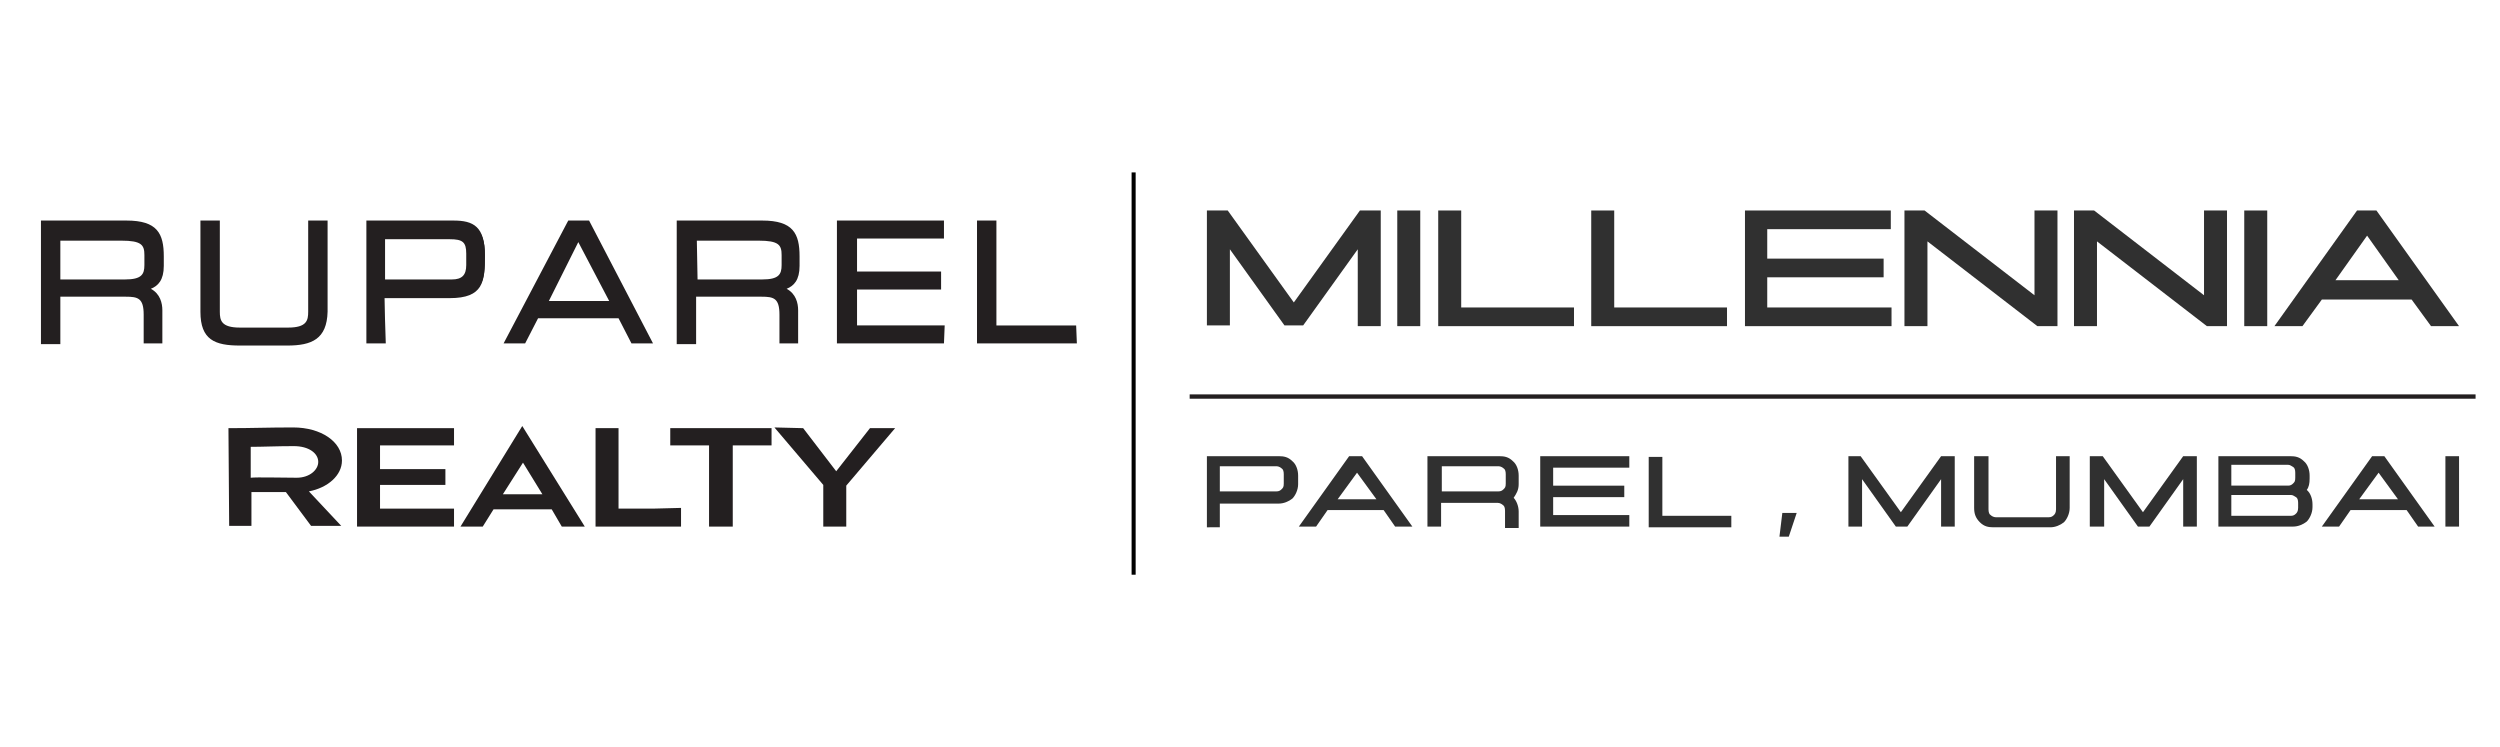 <?xml version="1.0" encoding="utf-8"?>
<!-- Generator: Adobe Illustrator 25.4.1, SVG Export Plug-In . SVG Version: 6.00 Build 0)  -->
<svg version="1.1" id="Layer_1" xmlns="http://www.w3.org/2000/svg" xmlns:xlink="http://www.w3.org/1999/xlink" x="0px" y="0px"
	 viewBox="0 0 348 104" style="enable-background:new 0 0 348 104;" xml:space="preserve">
<style type="text/css">
	.st0{fill:none;stroke:#000000;stroke-width:0.564;stroke-miterlimit:10;}
	.st1{fill:#303030;}
	.st2{fill:none;stroke:#231F20;stroke-width:0.604;stroke-miterlimit:10;}
	.st3{fill:#231F20;}
</style>
<line class="st0" x1="157.8" y1="24" x2="157.8" y2="80"/>
<g>
	<g>
		<path class="st1" d="M170.9,29.3l9.2,12.8l9.2-12.8h2.9v16.1H189V34.7l-7.6,10.6h-2.6l-7.6-10.6v10.6H168v-16
			C168,29.3,170.9,29.3,170.9,29.3z"/>
		<path class="st1" d="M197.7,29.3v16.1h-3.2V29.3H197.7z"/>
		<path class="st1" d="M203.4,29.3v13.5h15.7v2.6h-18.9V29.3H203.4z"/>
		<path class="st1" d="M224.7,29.3v13.5h15.7v2.6h-18.9V29.3H224.7z"/>
		<path class="st1" d="M263.2,29.3v2.6H246V36h16.2v2.6H246v4.2h17.3v2.6h-20.4V29.3H263.2z"/>
		<path class="st1" d="M267.9,29.3l15.3,11.8V29.3h3.2v16.1h-2.8l-15.3-11.8v11.8h-3.2V29.3H267.9z"/>
		<path class="st1" d="M291.5,29.3l15.3,11.8V29.3h3.2v16.1h-2.8l-15.3-11.8v11.8h-3.2V29.3H291.5z"/>
		<path class="st1" d="M315.6,29.3v16.1h-3.2V29.3H315.6z"/>
		<path class="st1" d="M330.8,29.3l11.5,16.1h-3.9l-2.7-3.7h-12.5l-2.7,3.7h-3.9l11.5-16.1C328.1,29.3,330.8,29.3,330.8,29.3z
			 M325.1,39h8.8l-4.4-6.2L325.1,39z"/>
	</g>
	<g>
		<path class="st1" d="M178,63.5c0.7,0,1.3,0.1,1.9,0.7c0.5,0.4,0.8,1.2,0.8,2v1.2c0,0.8-0.4,1.6-0.8,2c-0.5,0.4-1.2,0.7-1.9,0.7
			h-8.2v3.3H168v-9.9C168,63.5,178,63.5,178,63.5z M169.8,68.4h7.9c0.3,0,0.5-0.1,0.7-0.3s0.3-0.3,0.3-0.8V66c0-0.4-0.1-0.7-0.3-0.8
			c-0.1-0.1-0.4-0.3-0.7-0.3h-7.9V68.4z"/>
		<path class="st1" d="M189.6,63.5l7,9.8h-2.4l-1.6-2.3h-7.8l-1.6,2.3h-2.4l7-9.8C187.8,63.5,189.6,63.5,189.6,63.5z M186.2,69.5
			h5.4l-2.7-3.7L186.2,69.5z"/>
		<path class="st1" d="M198.7,63.5h10c0.7,0,1.3,0.1,1.9,0.7c0.5,0.4,0.8,1.2,0.8,2v1.2c0,0.8-0.3,1.3-0.7,1.9
			c0.4,0.4,0.7,1.2,0.7,1.9v2.3h-1.9c0-0.3,0-2.4,0-2.4c0-0.4-0.1-0.7-0.3-0.8c-0.1-0.1-0.4-0.3-0.7-0.3h-7.9v3.3h-1.9L198.7,63.5
			L198.7,63.5z M200.7,68.4h7.9c0.3,0,0.5-0.1,0.7-0.3s0.3-0.3,0.3-0.8V66c0-0.4-0.1-0.7-0.3-0.8c-0.1-0.1-0.4-0.3-0.7-0.3h-7.9
			V68.4z"/>
		<path class="st1" d="M226.8,63.5v1.6h-10.6v2.5h9.9v1.6h-9.9v2.5h10.6v1.6h-12.4v-9.8L226.8,63.5L226.8,63.5z"/>
		<path class="st1" d="M231.4,63.5v8.3h9.6v1.6h-11.5v-9.8h1.9V63.5z"/>
		<path class="st1" d="M250.1,71.4l-1.1,3.3h-1.3l0.4-3.3H250.1z"/>
		<path class="st1" d="M259,63.5l5.6,7.8l5.6-7.8h1.9v9.8h-1.9v-6.6l-4.7,6.6h-1.6l-4.7-6.6v6.6h-1.9v-9.8
			C257.3,63.5,259,63.5,259,63.5z"/>
		<path class="st1" d="M276.8,63.5c0,1.3,0,7.4,0,7.4c0,0.4,0.1,0.7,0.3,0.8c0.1,0.1,0.4,0.3,0.7,0.3h7.4c0.3,0,0.5-0.1,0.7-0.3
			c0.1-0.1,0.3-0.3,0.3-0.8v-7.4h1.9v7.2c0,0.8-0.4,1.6-0.8,2c-0.5,0.4-1.2,0.7-1.9,0.7h-7.9c-0.7,0-1.3-0.1-1.9-0.7s-0.8-1.2-0.8-2
			v-7.2C274.8,63.5,276.8,63.5,276.8,63.5z"/>
		<path class="st1" d="M292.7,63.5l5.6,7.8l5.6-7.8h1.9v9.8h-1.9v-6.6l-4.7,6.6h-1.6l-4.7-6.6v6.6h-2v-9.8
			C290.9,63.5,292.7,63.5,292.7,63.5z"/>
		<path class="st1" d="M318.8,63.5c0.7,0,1.3,0.1,1.9,0.7c0.5,0.4,0.8,1.2,0.8,2v0.4c0,0.7-0.1,1.2-0.4,1.6c0.5,0.4,0.8,1.2,0.8,2
			v0.4c0,0.8-0.4,1.6-0.8,2c-0.5,0.4-1.2,0.7-1.9,0.7h-10.4v-9.8C308.8,63.5,318.8,63.5,318.8,63.5z M310.6,71.8h8.3
			c0.3,0,0.5-0.1,0.7-0.3c0.1-0.1,0.3-0.3,0.3-0.8V70c0-0.4-0.1-0.7-0.3-0.8s-0.4-0.3-0.7-0.3h-8.3V71.8z M310.6,67.6h7.9
			c0.3,0,0.5-0.1,0.7-0.3s0.3-0.3,0.3-0.8v-0.7c0-0.4-0.1-0.7-0.3-0.8s-0.4-0.3-0.7-0.3h-7.9V67.6L310.6,67.6z"/>
		<path class="st1" d="M331.9,63.5l7,9.8h-2.3L335,71h-7.8l-1.6,2.3h-2.4l7-9.8C330.2,63.5,331.9,63.5,331.9,63.5z M328.4,69.5h5.4
			l-2.7-3.7L328.4,69.5z"/>
		<path class="st1" d="M342.3,63.5v9.8h-1.9v-9.8C340.4,63.5,342.3,63.5,342.3,63.5z"/>
	</g>
	<line class="st2" x1="165.6" y1="55.2" x2="344.6" y2="55.2"/>
</g>
<g>
	<g>
		<g>
			<path class="st3" d="M22.6,47.8h-2.6v-4c0-2.3-0.8-2.5-2.5-2.5H8.4v6.6H5.7V30.7h11.9c4.3,0,5.2,1.8,5.2,5V37
				c0,2-0.8,2.8-1.8,3.2c1.3,0.7,1.6,2,1.6,3L22.6,47.8L22.6,47.8z M20.8,47.1h1.2v-3.8c0-1.7-0.6-2.4-2.2-2.7l-0.4-0.1v-0.6
				l0.4-0.1c1.2-0.1,2.3-0.5,2.3-2.7v-1.3c0-3-0.6-4.3-4.4-4.3H6.4v15.7h1.2v-6.6h9.8c1.7,0,3.2,0.2,3.2,3.2
				C20.8,43.8,20.8,47.1,20.8,47.1z M17.4,39.6H7.7v-7.1H17c3,0,4,0.7,4,2.8v1.4C20.9,39.2,19,39.6,17.4,39.6z M8.4,38.9h9
				c2.3,0,2.7-0.7,2.7-2v-1.4c0-1.4-0.4-2-3.2-2H8.4V38.9z"/>
		</g>
		<g>
			<g>
				<path class="st3" d="M6.2,31.1h11.5c4.2,0,4.8,1.6,4.8,4.7v1.3c0,2.3-1.2,2.9-2.6,3.1l0,0c2,0.4,2.5,1.6,2.5,3.1v4.2h-1.9v-3.6
					c0-2.6-1.2-2.9-2.9-2.9H8.2v6.6h-2C6.1,47.5,6.1,31.1,6.2,31.1z M17.4,39.1c2.2,0,3.1-0.6,3.1-2.4v-1.4c0-1.9-0.7-2.4-3.5-2.4
					H8.1v6.3L17.4,39.1L17.4,39.1C17.3,39.1,17.4,39.1,17.4,39.1z"/>
				<path class="st3" d="M28.2,31.1h2v12.2c0,1.6,0.5,2.5,3.1,2.5H40c2.6,0,3.1-1,3.1-2.5V31.1h2v12.3c0,3.3-1.4,4.3-5.1,4.3h-6.7
					c-3.6,0-5.1-1-5.1-4.3C28.2,43.4,28.2,31.1,28.2,31.1z"/>
				<path class="st3" d="M51.4,31.1h11.9c2.6,0,4.2,0.6,4.2,4.4c0,3.6-0.2,5.5-4.4,5.5h-9.6v6.5h-2L51.4,31.1L51.4,31.1z M65.2,35.3
					c0-2-1-2.4-2.6-2.4h-9.5v6.3h9.6c1.6,0,2.5-0.6,2.5-2.4V35.3L65.2,35.3z"/>
				<path class="st3" d="M79.2,31.1h2.4l8.5,16.4h-2.2L86.1,44H74.6l-1.8,3.5h-2.1L79.2,31.1z M80.4,32.9l-4.8,9.3h9.7L80.4,32.9z"
					/>
				<path class="st3" d="M94.6,31.1h11.5c4.2,0,4.8,1.6,4.8,4.7v1.3c0,2.3-1.2,2.9-2.6,3.1l0,0c2,0.4,2.5,1.6,2.5,3.1v4.2H109v-3.6
					c0-2.6-1.2-2.9-2.9-2.9h-9.5v6.6h-2V31.1z M105.9,39.1c2.2,0,3.1-0.6,3.1-2.4v-1.4c0-1.9-0.7-2.4-3.5-2.4h-8.9v6.3L105.9,39.1
					L105.9,39.1L105.9,39.1z"/>
				<path class="st3" d="M116.8,31.1H131v1.8h-12.1v5.3h11.7v1.8h-11.7v5.7h12.2v1.8h-14.2L116.8,31.1L116.8,31.1z"/>
				<path class="st3" d="M136.1,31.1h2v14.6h11.1v1.8H136L136.1,31.1L136.1,31.1z"/>
			</g>
			<g>
				<path class="st3" d="M40,48.1h-6.6c-3.5,0-5.5-0.8-5.5-4.7V30.7h2.7v12.7c0,1.2,0.2,2.2,2.8,2.2h6.7c2.6,0,2.8-1,2.8-2.2V30.7
					h2.7v12.7C45.5,47.2,43.4,48.1,40,48.1z M28.6,31.4v12c0,3,1.2,4,4.8,4H40c3.6,0,4.8-1,4.8-4v-12h-1.2v12c0,1.8-0.6,2.9-3.5,2.9
					h-6.7c-2.9,0-3.5-1.2-3.5-2.9v-12H28.6z"/>
			</g>
			<g>
				<path class="st3" d="M53.7,47.8H51V30.7h12.1c2.8,0,4.4,0.8,4.4,4.9c0,3.6-0.2,5.9-4.9,5.9h-9.1L53.7,47.8L53.7,47.8L53.7,47.8z
					 M51.7,47.1H53v-6.5h9.8c4,0,4.2-1.6,4.2-5.1s-1.2-4.2-3.7-4.2H51.8L51.7,47.1L51.7,47.1z M62.8,39.6h-9.9v-7.1h9.8
					c1.4,0,3,0.4,3,2.8v1.6C65.7,38.6,64.7,39.6,62.8,39.6z M53.7,38.9h9.2c1.4,0,2-0.6,2-2v-1.6c0-1.6-0.5-2-2.3-2h-9V38.9z"/>
			</g>
			<g>
				<path class="st3" d="M90.9,47.8h-3l-1.8-3.5H74.9l-1.8,3.5h-3l9-17.1H82L90.9,47.8z M88.2,47.1h1.3l-8.2-15.7h-2l-8.1,15.7h1.3
					l1.8-3.5h12L88.2,47.1z M86,42.6H75.2l5.4-10.5L86,42.6z M76.4,41.9h8.4l-4.3-8.2L76.4,41.9z"/>
			</g>
			<g>
				<path class="st3" d="M111.1,47.8h-2.6v-4c0-2.3-0.8-2.5-2.5-2.5h-9.1v6.6h-2.7V30.7h11.9c4.3,0,5.2,1.8,5.2,5V37
					c0,2-0.8,2.8-1.8,3.2c1.3,0.7,1.6,2,1.6,3L111.1,47.8C111,47.8,111.1,47.8,111.1,47.8z M109.3,47.1h1.2v-3.8
					c0-1.7-0.6-2.4-2.2-2.7l-0.4-0.1v-0.6l0.4-0.1c1.2-0.1,2.3-0.5,2.3-2.7v-1.3c0-3-0.6-4.3-4.4-4.3H95.1v15.7h1.2v-6.6h9.8
					c1.7,0,3.2,0.2,3.2,3.2V47.1z M105.9,39.6h-9.7v-7.1h9.2c3,0,4,0.7,4,2.8v1.4C109.3,39.2,107.5,39.6,105.9,39.6z M97.1,38.9h9
					c2.3,0,2.7-0.7,2.7-2v-1.4c0-1.4-0.4-2-3.2-2H97L97.1,38.9L97.1,38.9z"/>
			</g>
			<g>
				<path class="st3" d="M131.4,47.8h-14.9V30.7h14.9v2.5h-12.1v4.6H131v2.5h-11.7v5h12.2L131.4,47.8L131.4,47.8z M117.1,47.1h13.5
					V46h-12.2v-6.5h11.7v-1.2h-11.7v-5.9h12.1v-1.2h-13.4V47.1z"/>
			</g>
			<g>
				<path class="st3" d="M149.9,47.8H136V30.7h2.7v14.6h11.1L149.9,47.8L149.9,47.8z M136.6,47.1h12.3V46h-11.1V31.4h-1.2V47.1z"/>
			</g>
		</g>
	</g>
	<g>
		<path class="st3" d="M31.8,59.6c3.4,0,5.4-0.1,9-0.1c3.9,0,6.8,2,6.8,4.6c0,2.1-2,3.8-4.6,4.3l4.5,4.8h-4.2l-3.5-4.7H35v4.7h-3.1
			L31.8,59.6L31.8,59.6z M41.3,66.5c1.8,0,3-1.1,3-2.2c0-1.2-1.3-2.2-3.4-2.2c-2.3,0-4.4,0.1-6,0.1v4.3
			C35.8,66.4,39.1,66.5,41.3,66.5z"/>
		<path class="st3" d="M49.7,59.6h13.5V62H52.9v3.3H62v2.2h-9.1v3.3h10.3v2.5H49.7V59.6z"/>
		<path class="st3" d="M72.7,59.3L72.7,59.3l8.7,14h-3.2l-1.4-2.4h-8.1l-1.5,2.4h-3.1L72.7,59.3z M70,68.8h5.5l-2.7-4.4L70,68.8z"/>
		<path class="st3" d="M82.9,59.6h3.2v11.2h4.8l3.9-0.1v2.6H82.9V59.6z"/>
		<path class="st3" d="M93.3,59.6h14.1V62H102v11.3h-3.3V62h-5.4C93.3,62,93.3,59.6,93.3,59.6z"/>
		<path class="st3" d="M111.8,59.6l4.6,6l0,0l4.7-6h3.5l-6.8,8v5.7h-3.2v-5.8l-6.8-8L111.8,59.6L111.8,59.6z"/>
	</g>
</g>
</svg>
